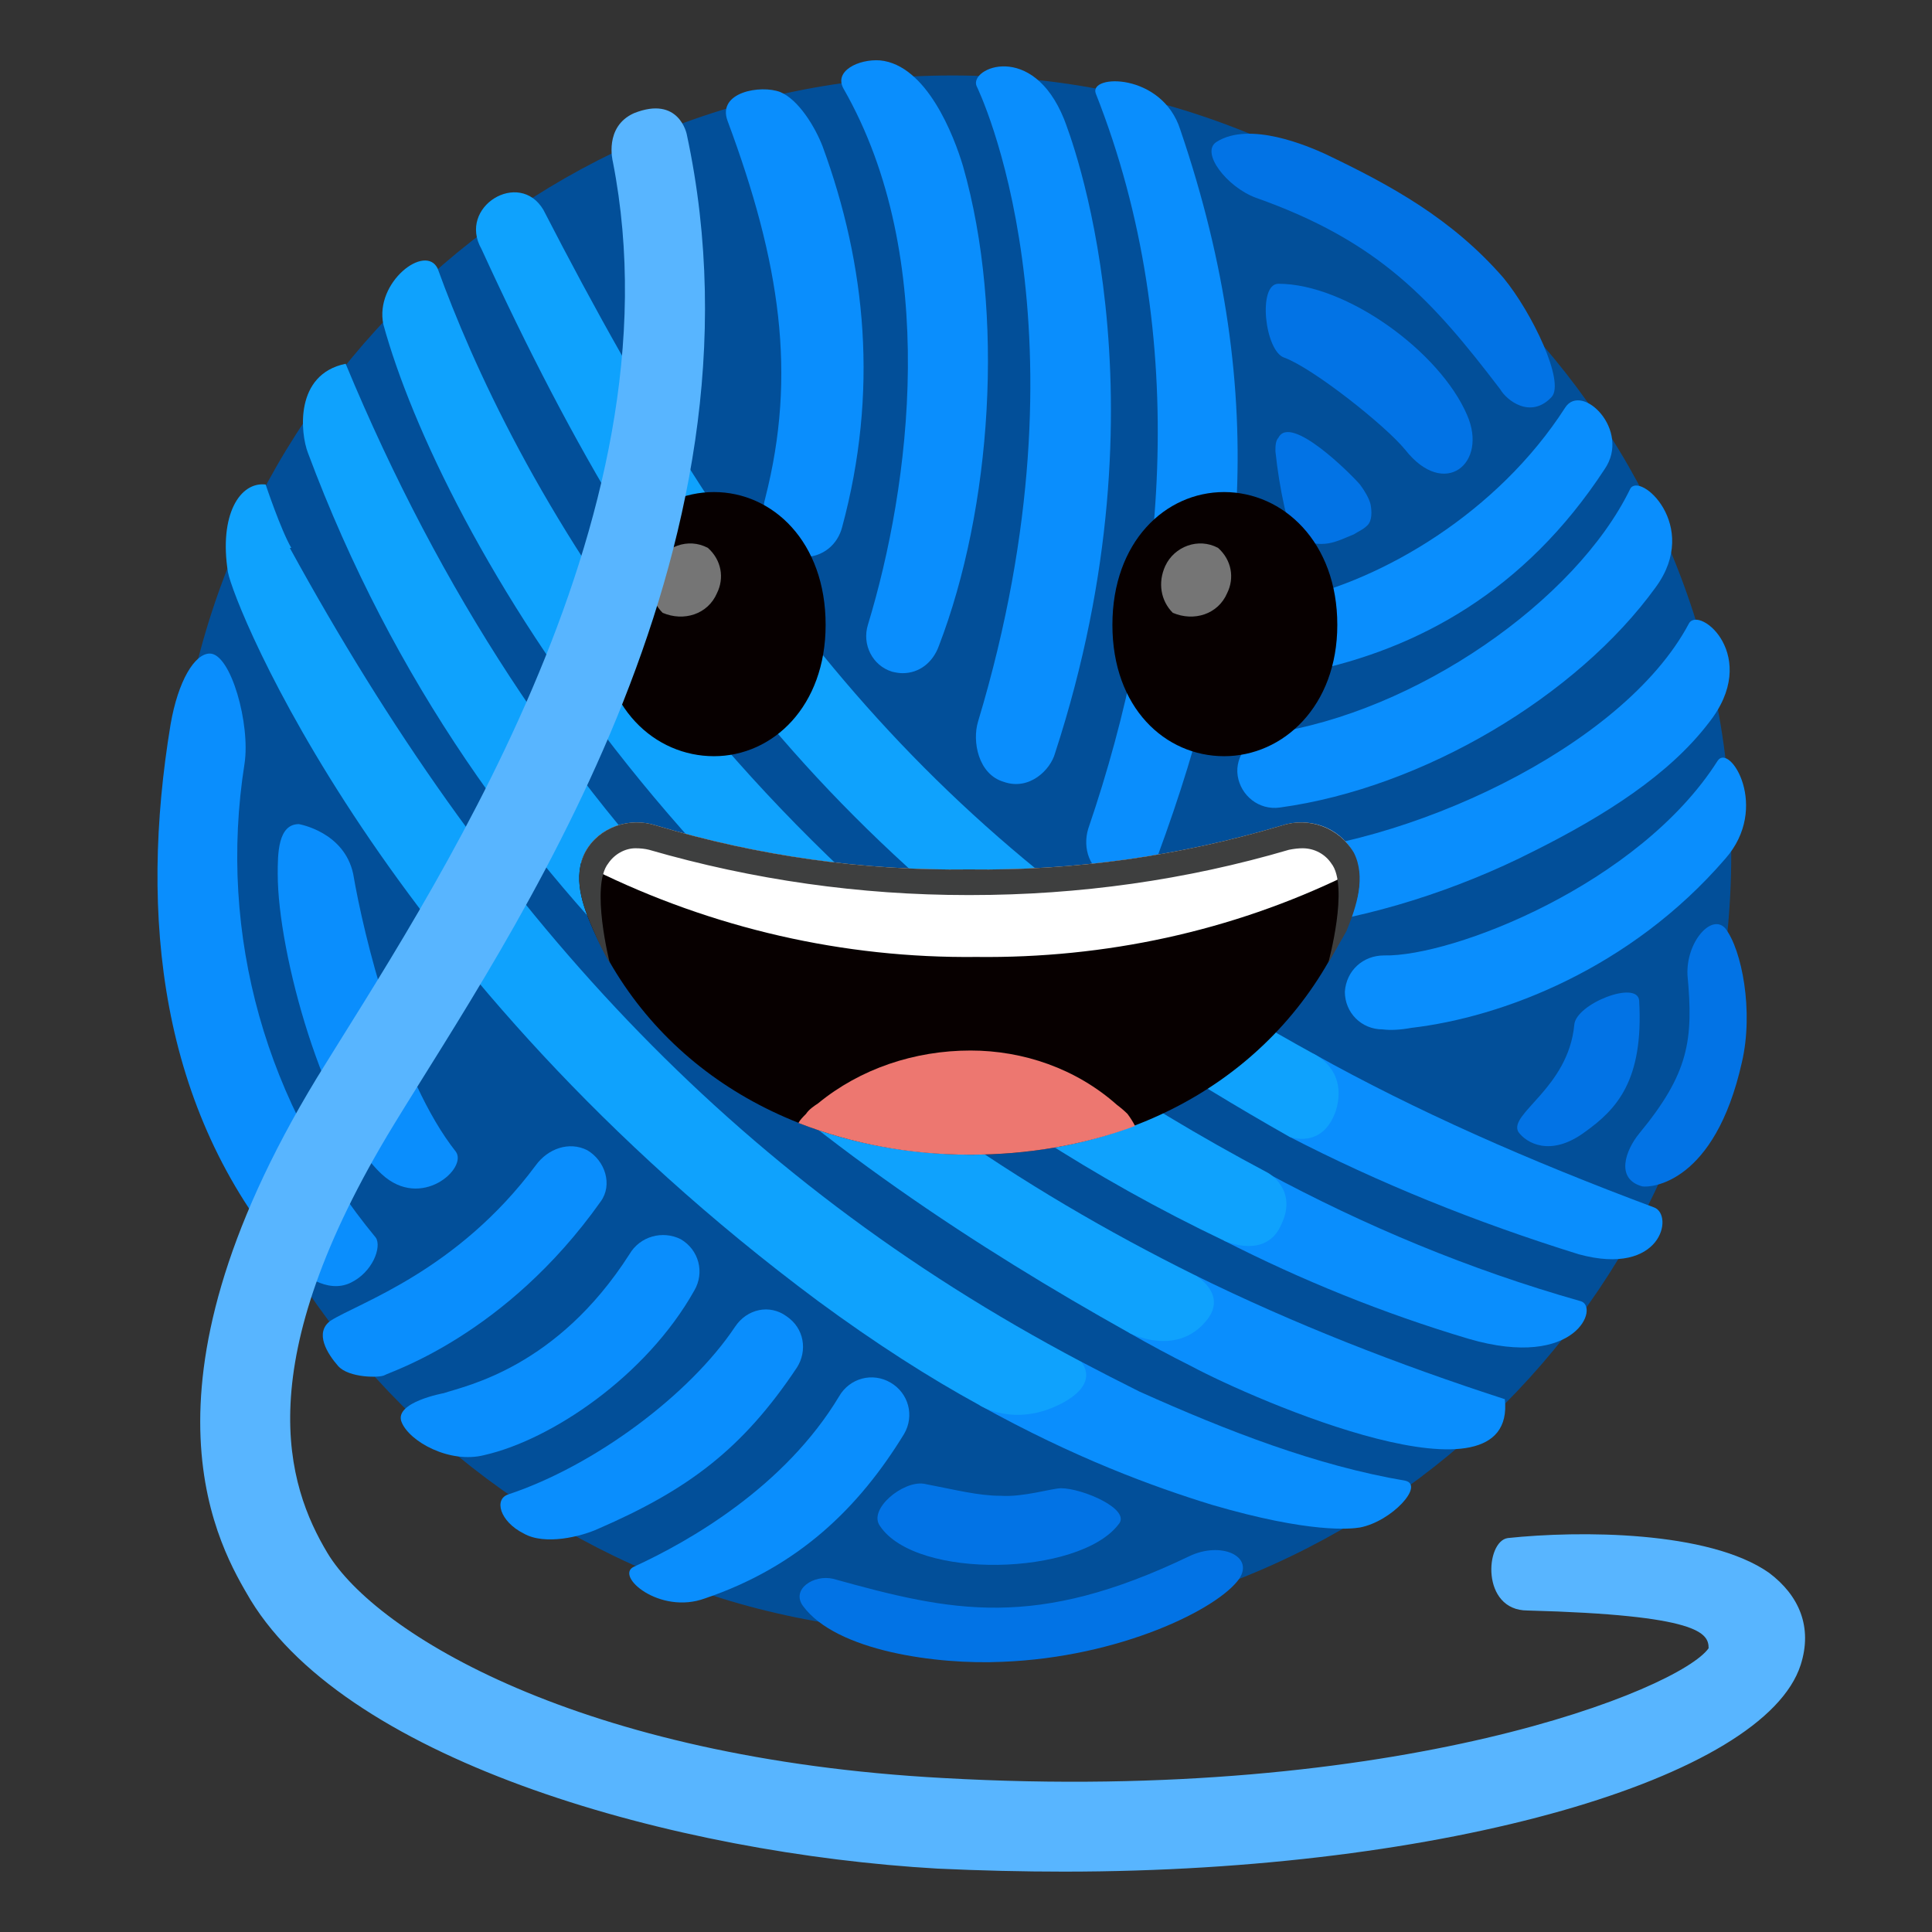 <svg version="1.2" xmlns="http://www.w3.org/2000/svg" viewBox="0 0 128 128" width="100" height="100">
	<rect x="0" y="0" width="128" height="128" fill="#333333" stroke="none"/>
	<title>emoji_u1f9f6 (1)</title>
	<style>
		.s0 { fill: #024f99 } 
		.s1 { fill: #0a8efd } 
		.s2 { fill: #0273e5 } 
		.s3 { fill: #0fa2fd } 
		.s4 { fill: #070000 } 
		.s5 { fill: #757575 } 
		.s6 { fill: #ed7770 } 
		.s7 { fill: #ffffff } 
		.s8 { fill: #3e3f3f } 
		.s9 { fill: #58b5ff } 
	</style>
	<g>
		<path fill-rule="evenodd" class="s0" d="m63.1 108.2c-28.5 0-51.6-23.1-51.6-51.6 0-28.6 23.1-51.6 51.6-51.6 28.6 0 51.6 23 51.6 51.6 0 28.5-23 51.6-51.6 51.6z"/>
		<g>
			<path class="s1" d="m53.3 36.9q-0.1 0-0.3 0c-2.1-0.1-2.7-2.6-2.3-3.9 2.1-8.2 1-15.6-2.5-25-0.7-1.9 2.2-2.4 3.5-1.9 1.2 0.5 2.3 2.3 2.8 3.6 2.9 7.9 3.7 16.3 1.3 25.2-0.3 1.2-1.3 2-2.5 2z"/>
		</g>
		<g>
			<path class="s1" d="m59.8 44.6q-0.3 0-0.7-0.1c-1.3-0.4-2-1.8-1.6-3.1 2.8-9.2 4.8-24.3-1.6-35.5-0.7-1.2 1-2 2.4-1.9 3.1 0.3 4.9 5 5.5 7 2.8 9.8 1.9 22.7-1.6 31.8-0.4 1.1-1.3 1.8-2.4 1.8z"/>
		</g>
		<g>
			<path class="s1" d="m66.5 51.8c-1.7-0.5-2.1-2.7-1.7-4 7.8-25.9 0-41.9-0.1-42.1-0.5-1.2 3.7-3 5.8 2.2 0.3 0.8 7.2 18.1-0.6 42-0.3 1.1-1.7 2.5-3.4 1.9z"/>
		</g>
		<g>
			<path class="s1" d="m22.4 90.5c-0.7-0.8-1.6-2.2-0.5-3 1.9-1.2 8.4-3.3 13.6-10.3 0.8-1.1 2.2-1.6 3.4-1 1.2 0.7 1.7 2.3 0.9 3.4-6.3 8.9-14 11.3-14.3 11.5-0.3 0.2-2.4 0.2-3.1-0.6z"/>
		</g>
		<g>
			<path class="s1" d="m26.6 94.2c-0.5-1.3 2.8-1.9 2.8-1.9 1.5-0.5 7.5-1.7 12.3-9.2 0.7-1.2 2.2-1.6 3.4-1 1.2 0.7 1.6 2.2 0.9 3.4-3.2 5.7-9.5 9.9-13.9 10.9-2.3 0.6-5-0.9-5.5-2.2z"/>
		</g>
		<g>
			<path class="s1" d="m34.7 101.6c-1.6-0.8-2-2.3-1-2.6 5.7-1.9 12-6.6 15-11.1 0.8-1.2 2.3-1.5 3.4-0.7 1.2 0.8 1.4 2.3 0.7 3.4-3.6 5.4-7.2 8.1-13.2 10.7-1.1 0.5-3.5 1.1-4.9 0.3z"/>
		</g>
		<g>
			<path class="s1" d="m42 103.8c3.7-1.7 10-5.3 13.6-11.3 0.7-1.2 2.2-1.6 3.4-0.9 1.2 0.7 1.6 2.2 0.9 3.4-3 4.9-7 8.8-13.2 10.9-3 1.1-6-1.5-4.7-2.1z"/>
		</g>
		<g>
			<path class="s1" d="m19 83.4c-8.4-9.9-9.8-22.7-7.7-35.4 0.5-2.9 1.6-4.7 2.6-4.7 1.4 0 2.7 4.7 2.3 7.3-1.8 11.4 1.5 22.7 8.7 31.4 0.4 0.6-0.2 2.3-1.7 3-1.5 0.7-3.2-0.5-4.2-1.6z"/>
		</g>
		<g>
			<path class="s1" d="m25.3 77.8c-3.8-3.5-6.9-14.6-6.9-19.9 0-1.3 0-3.3 1.4-3.3 0 0 3 0.5 3.6 3.3 0.7 4.1 3 13.6 6.8 18.4 0.8 1.1-2.3 3.9-4.9 1.5z"/>
		</g>
		<g>
			<path class="s2" d="m66.4 110.1c-4.3 0.2-11-0.7-13.2-3.7-0.8-1.1 0.7-2.1 2-1.8 7.9 2.2 13.4 3.4 23.6-1.5 2.1-1 4.3 0 3.3 1.5-1.4 2-7.9 5.2-15.7 5.5z"/>
		</g>
		<g>
			<path class="s2" d="m58.3 101.1c-0.8-1.1 1.5-3 2.9-2.8 2.1 0.4 3.6 0.8 5.1 0.8 1.5 0.1 3.4-0.5 4-0.5 1.4 0 4.7 1.4 3.8 2.4-2.6 3.4-13.4 3.7-15.8 0.1z"/>
		</g>
		<g>
			<path class="s1" d="m86.5 44.6c-1.3 0.1-2.5-0.7-2.7-2-0.3-1.3 0.5-2.6 1.9-2.9 5.9-1.3 13.5-5.7 18-12.7 1.1-1.7 4.4 1.5 2.6 4.1-5.3 8.1-12.4 11.9-19.6 13.4q-0.1 0.1-0.2 0.1z"/>
		</g>
		<g>
			<path class="s1" d="m84.8 53.5c-1.4 0.2-2.6-0.8-2.8-2.1-0.2-1.3 0.8-2.6 2.1-2.8 9.7-1.4 20.3-8.8 23.9-16.2 0.6-1.2 4.7 2.4 1.7 6.5-5.2 7.2-15.4 13.3-24.9 14.6q0 0 0 0z"/>
		</g>
		<g>
			<path class="s1" d="m85.7 61.4q-1.2 0.1-2.4 0.2c-1.3 0-2.5-1-2.5-2.4-0.1-1.4 1-2.5 2.3-2.6 9.9-0.4 24.4-7 28.8-15.3 0.7-1.2 4.8 2.2 1.3 6.6-2.6 3.4-6.8 6.1-11.6 8.5-5.1 2.6-10.9 4.4-15.9 5z"/>
		</g>
		<g>
			<path class="s1" d="m93.5 68.1q-1.1 0.2-1.9 0.1c-1.4 0-2.5-1.1-2.5-2.5 0.1-1.4 1.2-2.4 2.6-2.4 4.5 0.1 16.9-4.7 22.1-12.9 0.8-1.2 3.5 3.1 0.5 6.5-6.3 7.3-14.8 10.5-20.8 11.2z"/>
		</g>
		<g>
			<path class="s1" d="m74.4 58.3q-0.4 0-0.9-0.2c-1.3-0.4-1.8-1.9-1.4-3.2 5.1-14.9 6.9-32.5 0.5-48.7-0.5-1.3 4.4-1.4 5.6 2.4 6.1 17.9 4.3 32.4-1.5 48.1-0.3 1-1.3 1.6-2.3 1.6z"/>
		</g>
		<g>
			<path class="s2" d="m93.1 29.8c-1.3-1.6-6.1-5.4-8-6.1-1.3-0.4-1.8-4.9-0.4-4.9 4.5 0 10.7 4.5 12.5 8.7 1.4 3.2-1.5 5.6-4.1 2.3z"/>
		</g>
		<g>
			<path class="s2" d="m99.4 25.8c-4.5-5.9-8-9.8-16.2-12.7-1.9-0.7-3.7-3-2.6-3.7 2.2-1.4 6.1 0.3 7.2 0.8 4.4 2.1 8.4 4.3 11.8 8.2 1.9 2.3 4.1 6.9 3.2 7.9-1.4 1.5-3 0.2-3.4-0.5z"/>
		</g>
		<g>
			<path class="s2" d="m100.6 75c-0.7-1.2 3.3-2.9 3.7-7.1 0.1-1.4 4.2-3 4.3-1.6 0.3 5.3-1.5 7.2-3.6 8.7-2.3 1.7-3.9 0.7-4.4 0z"/>
		</g>
		<g>
			<path class="s2" d="m108.8 78.6c-1.8-0.5-1.1-2.4-0.2-3.5 3.3-4 3.6-6.2 3.2-10.5-0.1-2.2 1.6-4.1 2.5-3.1 1.1 1.4 1.9 5.5 1.1 8.9-1.8 8-6 8.3-6.6 8.2z"/>
		</g>
		<path class="s2" d="m90.1 32.1c0.3 0.4 0.6 0.9 0.7 1.3 0.1 0.5 0.1 1.1-0.2 1.4-0.3 0.3-0.6 0.4-0.9 0.6-0.5 0.2-1.1 0.5-1.7 0.6-0.6 0.1-1.3 0-1.8-0.3-0.7-0.5-0.9-1.3-1.1-2.1q-0.4-1.8-0.6-3.7c0-0.3 0-0.7 0.2-0.9 0.8-1.6 4.8 2.4 5.4 3.1z"/>
		<g>
			<path class="s1" d="m93.1 98.1c-5.9-1-11.8-3.3-17.6-5.9q-2-1-3.9-2c-2.1 1.2-4.4 2.2-6.7 2.9 6.3 3.5 11.5 5.4 15.4 6.6 6.5 1.9 9.2 1.6 9.8 1.5 2.1-0.4 4.3-2.8 3-3.1z"/>
			<path class="s3" d="m19.3 36.3c-0.7-1.2-1.7-4.2-1.7-4.2-1.7-0.2-3.1 2-2.5 5.8 0.4 2.2 10.2 26.8 39.1 48.3 3.8 2.8 7.4 5.1 10.7 6.9 0 0 2.3 1.5 5.4-0.1 2.7-1.4 1.3-2.8 1.3-2.8-23.3-12.3-39.3-30-52.4-53.9z"/>
			<path class="s1" d="m99.7 92.7c-7.1-2.3-14-5-20.5-8.2q-2 2.1-4.4 3.8 2.1 1.2 4.1 2.2c4.3 2.3 21.6 9.8 20.8 2.2z"/>
			<path class="s3" d="m79.2 84.5c-23.4-11.6-43.6-29.8-56.3-60.4-3.4 0.7-3 4.6-2.5 5.9 11.3 30.3 34.4 47.1 54.4 58.3 0 0 3.2 1.7 5.2-0.9 1.3-1.7-0.8-2.9-0.8-2.9z"/>
			<path class="s1" d="m104.7 86.2c-7.4-2.1-14.3-5-20.8-8.5q-1.2 2.4-2.8 4.5c5.1 2.6 10.5 4.8 16.2 6.5 7.2 2.1 8.7-2.2 7.4-2.5z"/>
			<path class="s3" d="m29 17.8c-0.8-1.7-4.2 0.9-3.6 3.7 3.7 13.5 20.9 44.1 55.7 60.7 0 0 2.8 1.3 3.8-1.1 1.1-2.3-0.9-3.4-0.9-3.4-36.6-19.4-50.4-47.2-55-59.9z"/>
			<path class="s1" d="m109.6 80c-8.3-3.1-15.8-6.4-22.6-10.2q0 0.6-0.2 1.2-0.5 2.2-1.4 4.3 8.9 4.6 19.2 7.8c5.5 1.5 6.3-2.6 5-3.1z"/>
			<path class="s3" d="m87 69.8c-24.7-13.6-37.2-29.1-51-55.9-1.6-2.7-5.7-0.2-4.1 2.6 12.1 26.4 25.1 42.7 53.5 58.8 0 0 2.2 0.9 3.1-1.7 0.5-1.6 0-3-1.5-3.8z"/>
		</g>
		<g id="facial_expressions">
			<path class="s4" d="m47.3 32.6c-3.9 0-7.5 3.3-7.5 8.8 0 5.5 3.6 8.7 7.5 8.7 3.9 0 7.4-3.3 7.4-8.7 0-5.5-3.5-8.8-7.4-8.8z"/>
			<g id="peepers">
				<path class="s5" d="m46.9 36.3c-1.3-0.7-2.9-0.1-3.5 1.2-0.5 1.1-0.3 2.3 0.5 3.1 1.4 0.6 3 0.1 3.6-1.3 0.5-1 0.3-2.2-0.6-3z"/>
			</g>
			<path class="s4" d="m81.1 32.6c-3.9 0-7.4 3.3-7.4 8.8 0 5.5 3.5 8.7 7.4 8.7 3.9 0 7.5-3.3 7.5-8.7 0-5.5-3.6-8.8-7.5-8.8z"/>
			<g id="peepers-2">
				<path class="s5" d="m80.7 36.3c-1.3-0.7-2.9-0.1-3.5 1.2-0.5 1.1-0.3 2.3 0.5 3.1 1.4 0.6 3 0.1 3.6-1.3 0.5-1 0.3-2.2-0.6-3z"/>
			</g>
			<path class="s4" d=""/>
			<path class="s4" d=""/>
			<path class="s4" d=""/>
			<path class="s4" d=""/>
			<path class="s4" d=""/>
			<path class="s4" d=""/>
			<path class="s4" d="m89.6 56.5c-0.9-1.7-2.9-2.4-4.7-1.8-6.7 2-13.7 3-20.7 2.9-7 0.1-14-0.9-20.7-2.9-1.8-0.6-3.8 0.1-4.7 1.7-0.9 1.7-0.2 3.6 0.5 5.2 4.2 9.3 13.5 14.8 24.9 14.9h0.1c11.3 0 20.6-5.6 24.8-14.9 0.8-1.6 1.4-3.5 0.5-5.1z"/>
			<path class="s4" d=""/>
			<path class="s4" d=""/>
			<path class="s4" d=""/>
			<path class="s4" d=""/>
			<path class="s6" d="m74.7 73.8q-0.3-0.3-0.7-0.6c-2.7-2.4-6.2-3.6-9.7-3.6-3.7 0-7.3 1.2-10.1 3.5-0.3 0.2-0.6 0.4-0.8 0.7-0.2 0.2-0.4 0.4-0.5 0.6 3.6 1.4 7.4 2.1 11.3 2.1h0.1c3.7 0 7.4-0.6 10.9-1.9q-0.2-0.4-0.5-0.8z"/>
			<path class="s7" d="m84.9 54.7c-6.7 2-13.7 3-20.7 2.9-7 0.1-14-0.9-20.7-2.9-1.8-0.6-3.8 0.1-4.7 1.7q-0.2 0.4-0.3 0.8 0.3 0.2 0.8 0.4c7.9 3.9 16.6 5.9 25.4 5.8 8.5 0.1 16.9-1.7 24.5-5.4q0.5-0.2 0.8-0.3-0.1-0.7-0.4-1.3c-0.9-1.6-2.9-2.3-4.7-1.7z"/>
			<path class="s8" d="m89.7 56.5c-1-1.7-3-2.4-4.8-1.8-6.7 2-13.7 3-20.7 2.9-7 0.1-14-0.9-20.7-2.9-1.8-0.6-3.8 0.1-4.7 1.7-0.9 1.7-0.2 3.6 0.5 5.2q0.5 1.2 1.1 2.2c0 0-1.3-5.1-0.1-6.6 0.4-0.6 1.1-1 1.8-1q0.5 0 0.9 0.1c6.9 2 14 3 21.1 3h0.2c7.2 0 14.3-1 21.1-3q0.5-0.1 0.9-0.1c0.8 0 1.5 0.4 1.9 1 1.2 1.5-0.2 6.6-0.2 6.6 0.4-0.7 0.8-1.4 1.2-2.1 0.7-1.7 1.3-3.6 0.5-5.2z"/>
		</g>
		<path class="s9" d="m70.5 124q-4.1 0-8.4-0.2c-17.3-1-38.9-7-45.5-17.8-2-3.4-8.3-13.7 4.4-34.6 7.2-11.7 24.3-36.8 19.6-60.7 0 0-0.6-2.3 1.4-3.2 3-1.2 3.5 1.4 3.5 1.4 6 27.9-11.9 53.3-19.4 65.6-9.7 15.9-7.1 23.9-4.4 28.4 3.2 5.3 16.7 13.6 40.8 14.9 30.2 1.7 48.8-5.9 50.7-8.6 0-1-0.6-2.2-12-2.5-3.1 0-2.8-4.6-1.3-4.8 4.7-0.5 13.3-0.5 17.3 2.3 2 1.5 2.9 3.6 2.1 6.1-2.4 7.5-23.5 13.7-48.8 13.7z"/>
	</g>
</svg>